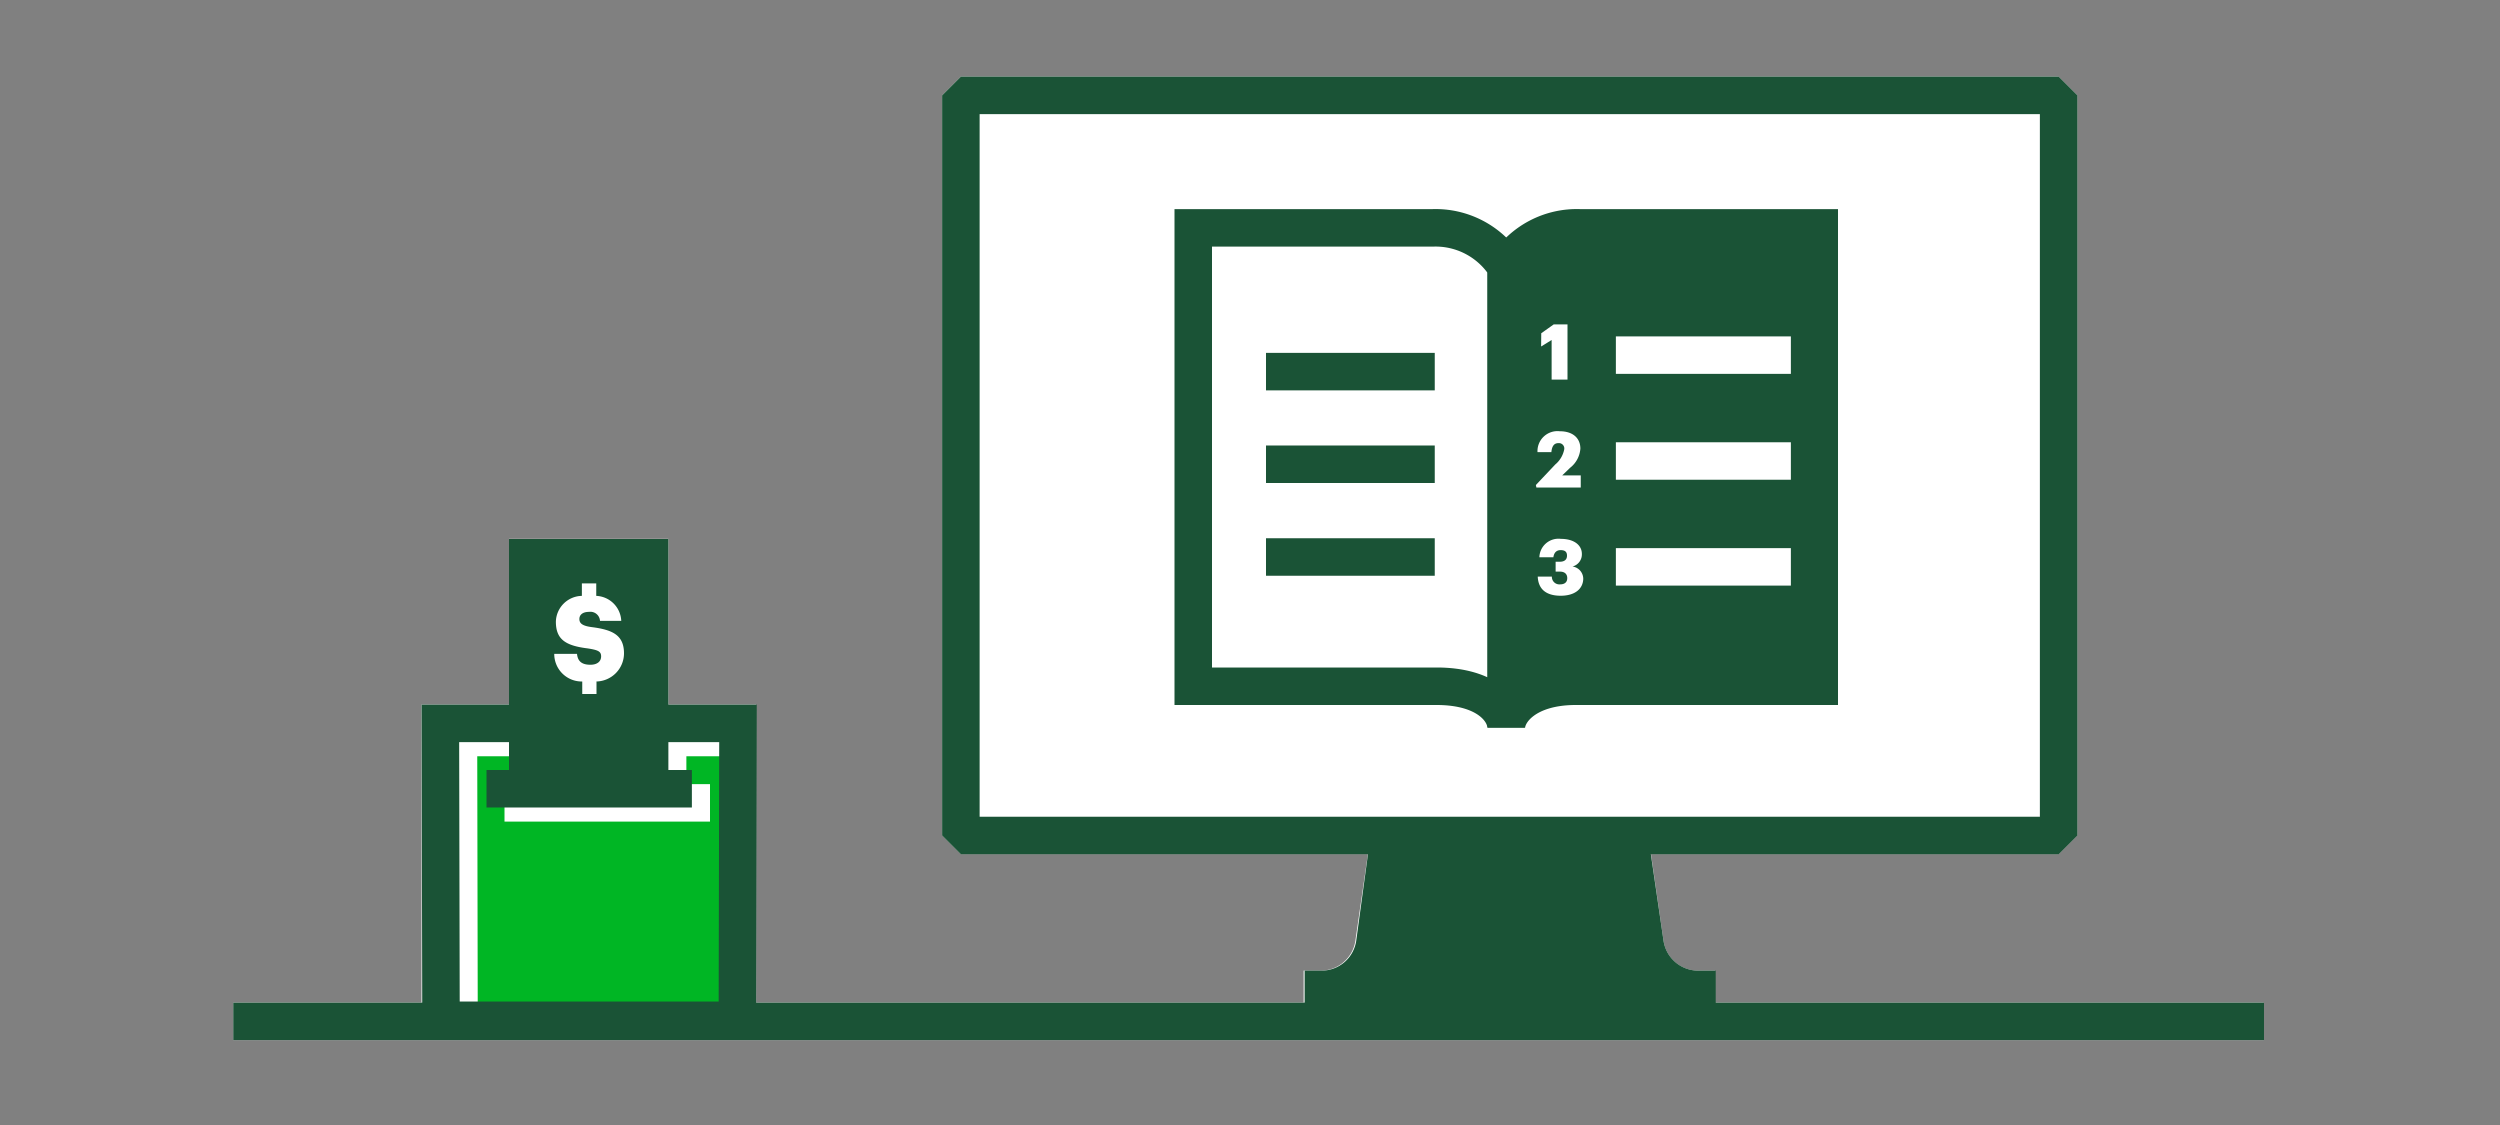 <svg xmlns="http://www.w3.org/2000/svg" viewBox="0 0 200 90"><rect x="0" y="0" width="200" height="90" fill="#808080" stroke="none"/><title>merchantResourceCentre-200x90</title><g id="FLT_ART_WORK" data-name="FLT ART WORK"><path d="M137.21,77.65h-1.37a2.78,2.78,0,0,1-2.76-2.4l-1-6.92h32.6l1.5-1.5V7.63l-1.5-1.5H76.87l-1.5,1.5v59.2l1.5,1.5h32.56l-1,6.92a2.8,2.8,0,0,1-2.77,2.4h-1.37v2.56H60.49l0-23.85H53.47V43.11H40.72V56.36h-7l0,23.85H18.66v3H181.11v-3h-43.9Z" style="fill:#fff"/><polygon points="58.94 81.25 38.22 81.25 38.18 60.5 42.17 60.5 42.17 62.73 40.36 62.73 40.36 65.73 56.8 65.73 56.8 62.73 54.91 62.73 54.91 60.5 58.98 60.5 58.94 81.25" style="fill:#00b624"/><polygon points="58.99 81.62 35.28 81.62 35.23 57.87 59.04 57.87 58.99 81.62" style="fill:none;stroke:#1a5336;stroke-miterlimit:10;stroke-width:3px"/><path d="M40.72,43.12V62.65H53.47V43.12Zm7,11.4v1H46.58v-1a2.2,2.2,0,0,1-2.24-2.21h1.82c.05.48.27.87,1.07.87.55,0,.86-.27.86-.67S47.84,52,47,51.87c-1.79-.22-2.53-.74-2.53-2.14a2.12,2.12,0,0,1,2.08-2.06v-1H47.7v1a2.09,2.09,0,0,1,2,2H48a.77.77,0,0,0-.88-.72c-.51,0-.77.24-.77.57s.21.55,1,.65c1.61.21,2.57.61,2.57,2.1A2.26,2.26,0,0,1,47.7,54.52Z" style="fill:#1a5336"/><line x1="38.92" y1="63.1" x2="55.35" y2="63.1" style="fill:none;stroke:#1a5336;stroke-miterlimit:10;stroke-width:3px"/><line x1="18.66" y1="81.71" x2="181.12" y2="81.71" style="fill:none;stroke:#1a5336;stroke-miterlimit:10;stroke-width:3px"/><rect x="76.87" y="7.63" width="87.82" height="59.21" style="fill:none;stroke:#1a5336;stroke-linejoin:bevel;stroke-width:3px"/><path d="M133.08,75.25,132,67.88H109.5l-1,7.37a2.79,2.79,0,0,1-2.76,2.4h-1.37v2.59h32.89V77.65h-1.36A2.8,2.8,0,0,1,133.08,75.25Z" style="fill:#1a5336"/><path d="M126.41,18.23a6.64,6.64,0,0,0-5.9,3.12V58.21c0-1.28,1.56-3.31,5.55-3.31h19.48V18.23Z" style="fill:none;stroke:#1a5336;stroke-miterlimit:10;stroke-width:3px"/><path d="M114.59,18.23H95.46V54.9h19.47c4.09,0,5.56,2,5.56,3.31V21.35A6.66,6.66,0,0,0,114.59,18.23Z" style="fill:none;stroke:#1a5336;stroke-miterlimit:10;stroke-width:3px"/><line x1="101.28" y1="29.73" x2="114.78" y2="29.73" style="fill:none;stroke:#1a5336;stroke-miterlimit:10;stroke-width:3px"/><line x1="101.28" y1="37.14" x2="114.78" y2="37.14" style="fill:none;stroke:#1a5336;stroke-miterlimit:10;stroke-width:3px"/><line x1="101.28" y1="44.56" x2="114.78" y2="44.56" style="fill:none;stroke:#1a5336;stroke-miterlimit:10;stroke-width:3px"/><path d="M121.83,19.35v35h22.72v-35Zm1.47,7.31,1-.71h1.1v4.42h-1.27V27.2l-.84.52Zm-.43,12.14,1.55-1.64a2.1,2.1,0,0,0,.72-1.22.43.43,0,0,0-.46-.49c-.32,0-.52.19-.57.72H123a1.6,1.6,0,0,1,1.78-1.67c1.08,0,1.65.58,1.65,1.39a2.14,2.14,0,0,1-.83,1.54l-.62.6h1.48V39h-3.55Zm2,8.86c-1.23,0-1.81-.57-1.85-1.53h1.13a.6.6,0,0,0,.65.62c.39,0,.58-.19.58-.5s-.19-.52-.58-.52h-.35v-.79h.32c.4,0,.59-.18.59-.49s-.17-.44-.51-.44-.53.21-.58.57h-1.12a1.53,1.53,0,0,1,1.73-1.47c1,0,1.67.47,1.67,1.21a1,1,0,0,1-.75,1,1,1,0,0,1,.86,1C126.63,47.11,126,47.66,124.84,47.66Zm18.4-.81h-14v-3h14Zm0-8.47h-14v-3h14Zm0-8.47h-14v-3h14Z" style="fill:#1a5336"/></g></svg>